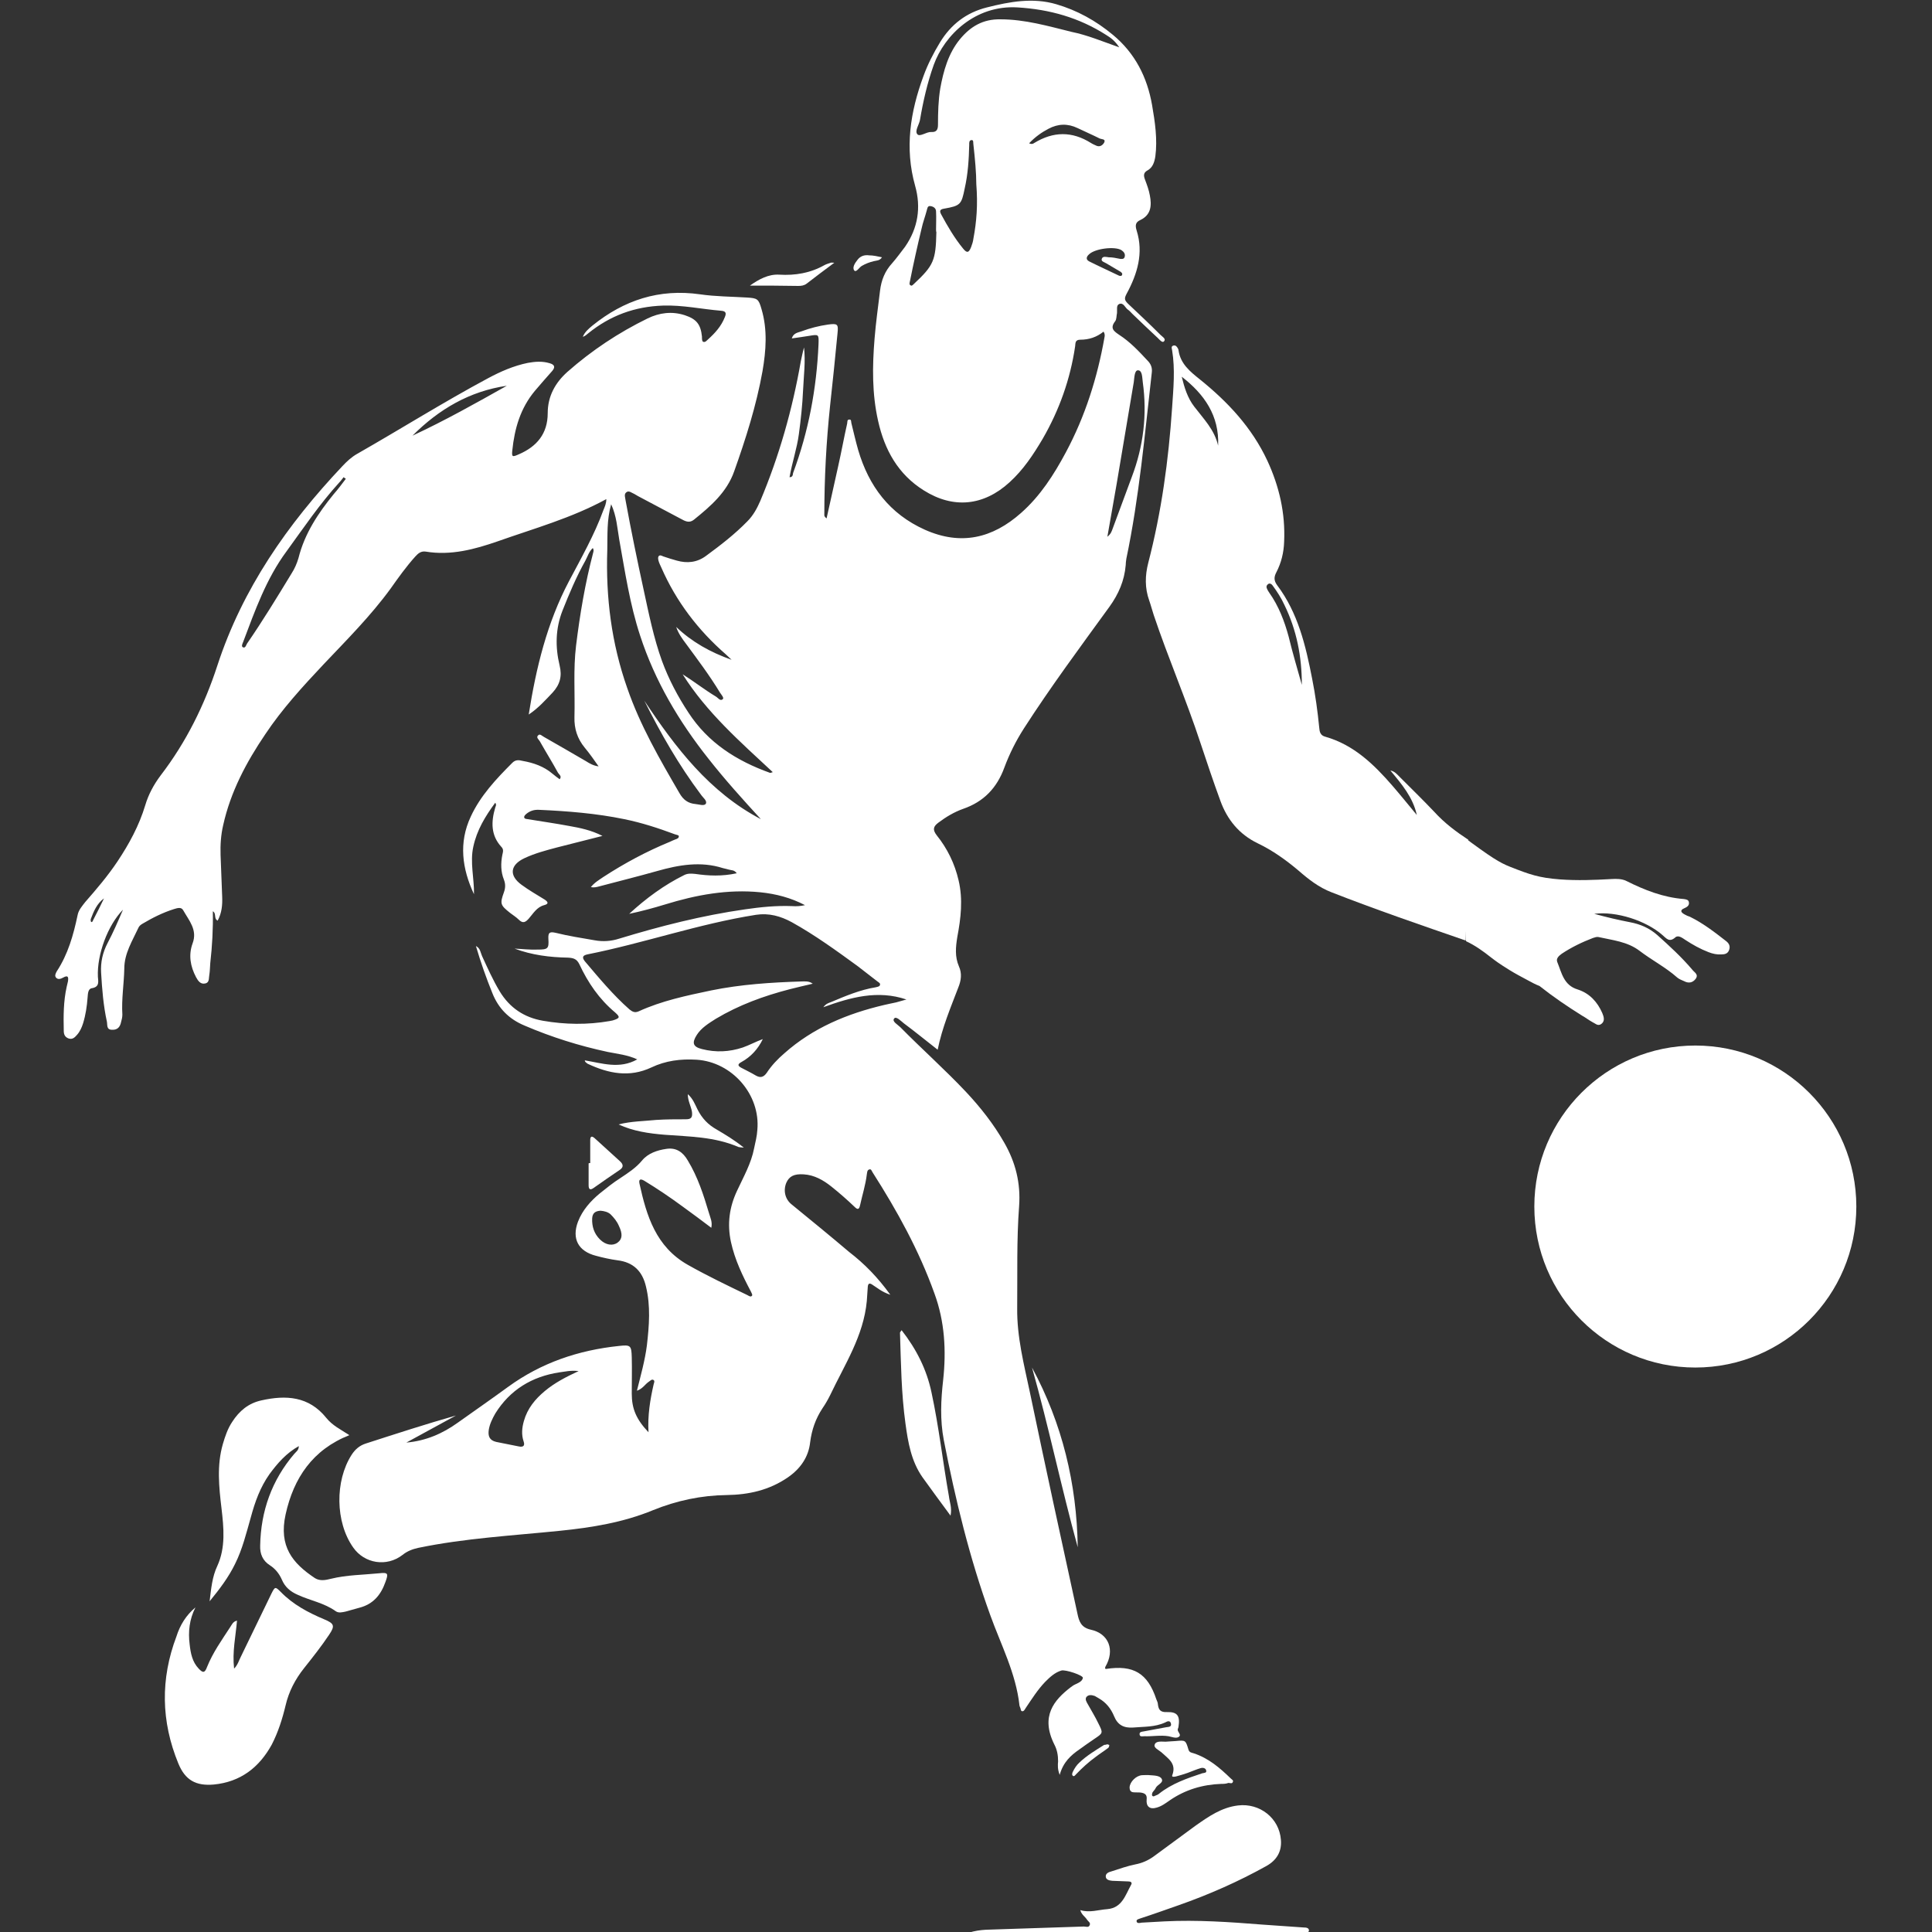 <?xml version="1.0" encoding="utf-8"?>
<!-- Generator: Adobe Illustrator 28.0.0, SVG Export Plug-In . SVG Version: 6.00 Build 0)  -->
<svg version="1.1" id="Layer_1" xmlns="http://www.w3.org/2000/svg" xmlns:xlink="http://www.w3.org/1999/xlink" x="0px" y="0px"
	 viewBox="0 0 600 600" style="enable-background:new 0 0 600 600;" xml:space="preserve">
<rect x="0" y="0" width="600" height="600" fill="#333333" stroke="none"/>
<style type="text/css">
	.st0{fill:#FFFFFF;}
</style>
<g>
	<path class="st0" d="M276.5,402.1c-2.7-0.9-4.1-2.2-5.7-3.2c-0.8-0.5-1.2-0.3-1.3,0.7c-0.1,1.5-0.2,2.9-0.3,4.4
		c-1,10.9-6.9,19.8-11.4,29.3c-0.7,1.4-1.5,2.8-2.4,4.1c-2.1,3.2-3.3,6.6-3.8,10.5c-0.5,4.6-3,8.2-6.9,10.9c-5.8,4-12.2,5.4-19,5.5
		c-7.9,0.1-15.5,1.7-22.9,4.7c-9.2,3.8-19,5.4-28.9,6.4c-14.7,1.5-29.5,2.3-44,5.3c-1.8,0.4-3.4,1-4.9,2.2
		c-4.9,3.8-11.8,2.7-15.3-2.3c-5.6-7.9-5.7-20.7-0.5-28.8c1.1-1.7,2.5-2.9,4.4-3.5c9.3-3,18.5-6,28-8.7c-5.1,2.8-10.3,5.6-15.4,8.4
		c6-0.5,11.3-2.8,16-6.2c5.2-3.7,10.4-7.3,15.6-11.1c10.3-7.5,21.9-11.4,34.4-12.7c3.6-0.4,3.9-0.2,4,3.5c0.1,3.8,0,7.5,0,11.3
		c0,4.7,1.4,8,5.2,12c-0.3-5.2,0.5-10.1,1.6-14.9c0.1-0.4,0.4-1,0-1.3c-0.6-0.4-1,0.2-1.5,0.5c-1.2,0.8-1.9,2.2-3.7,2.8
		c1.2-4.8,2.5-9.4,3.1-14.1c0.7-6.1,1.2-12.2-0.3-18.3c-1.1-4.7-3.9-7.5-8.8-8.1c-2.2-0.3-4.5-0.8-6.7-1.4
		c-5.5-1.4-7.6-5.3-5.6-10.6c1.4-3.6,3.9-6.4,6.8-8.8c2-1.6,4.1-3.3,6.3-4.7c2.4-1.6,4.9-3.2,6.8-5.5c1.8-2.2,4.7-3.2,7.5-3.6
		c3.1-0.5,5.2,1,6.7,3.6c3.1,5.1,4.9,10.7,6.6,16.4c0.4,1.4,1.1,2.7,0.7,4.5c-3-2.3-5.9-4.4-8.9-6.6c-3.8-2.8-7.8-5.5-11.9-8
		c-1.2-0.7-1.8-0.5-1.5,0.9c2.2,10,5.1,19.6,15,25.2c6,3.4,12.3,6.4,18.5,9.4c0.4,0.2,1.1,0.8,1.5,0.1c0.1-0.2-0.2-0.8-0.4-1.2
		c-2.6-4.9-5-9.9-6.2-15.4c-1.2-5.6-0.5-10.8,1.9-15.9c2-4.3,4.4-8.5,5.3-13.2c0.4-1.9,0.9-3.8,1-5.7c1-10.9-7.8-21.1-18.9-21.8
		c-4.9-0.3-9.6,0.3-14,2.4c-6.8,3.2-13.3,1.9-19.7-1.1c-0.3-0.1-0.5-0.4-0.8-0.6c-0.1-0.1-0.1-0.2-0.2-0.5
		c5.4,0.9,10.8,2.8,16.3-0.3c-3-1.4-6.1-1.7-9.1-2.3c-8.9-1.9-17.5-4.6-25.9-8.2c-4.8-2-8.1-5.3-10-10.1c-1.9-4.7-3.6-9.5-5.1-14.6
		c1.4,0.7,1.4,2,1.9,3.1c1.7,3.7,3.4,7.5,5.5,11c3.1,5.1,7.6,8.1,13.4,9.1c6.9,1.2,13.8,1.3,20.7,0.1c0.3-0.1,0.7-0.1,1-0.2
		c2.2-0.7,2.4-1,0.7-2.5c-4.9-4.1-8.4-9.2-11.1-15c-0.8-1.6-1.8-1.9-3.5-2c-5.7-0.1-11.2-0.8-16.6-2.8c2.4,0.1,4.8,0.4,7.1,0.3
		c3.3,0,3.6-0.3,3.4-3.4c-0.1-2,0.5-2.2,2.3-1.8c4,1,8,1.6,12,2.3c2.7,0.5,5.2,0.3,7.7-0.5c12.8-3.9,25.8-7.2,39.1-9.1
		c4.8-0.7,9.7-1.2,14.6-1c1.3,0.1,2.7,0,4-0.3c-4.4-2.3-9-3.5-13.9-4c-10.1-1-19.9,0.8-29.6,3.8c-3.6,1.1-7.3,2.1-11.1,2.9
		c5.2-4.8,10.9-9,17.2-12.1c1.1-0.5,2.1-0.4,3.3-0.3c4.1,0.6,8.3,0.8,12.9-0.2c-0.8-1.1-1.7-0.9-2.3-1.1c-0.6-0.2-1.3-0.3-2-0.5
		c-6.9-2.2-13.7-1-20.4,0.9c-6,1.7-12.1,3.2-18.1,4.8c-0.8,0.2-1.5,0.4-2.5,0.2c1.1-1.4,2.5-2.2,3.8-3.1c6.6-4.3,13.5-8,20.8-11
		c0.5-0.2,1-0.5,1.6-0.7c0.6-0.2,1.2-0.4,1.1-1.1c0-0.2-0.8-0.4-1.2-0.5c-5.1-1.9-10.3-3.6-15.7-4.7c-8.7-1.8-17.6-2.5-26.4-2.9
		c-1.6-0.1-2.9,0.3-4.1,1.3c-0.3,0.3-0.7,0.6-0.6,1.1c0.2,0.5,0.7,0.4,1.1,0.5c4.3,0.7,8.5,1.3,12.8,2.1c3.4,0.6,6.9,1.3,10.4,3.1
		c-5,1.3-9.6,2.4-14.2,3.6c-3.4,0.9-6.8,1.8-10,3.3c-4.5,2.1-4.9,5.4-0.9,8.3c2.3,1.7,4.8,3.1,7.2,4.6c1,0.7,1.3,1.3-0.2,1.7
		c-2.3,0.6-3.4,2.6-4.8,4.2c-1,1.1-1.8,1.6-3.1,0.3c-0.8-0.8-1.8-1.4-2.7-2.1c-3-2.4-3.2-2.8-1.9-6.4c0.5-1.4,0.5-2.6,0-3.9
		c-1-2.5-1-5.1-0.5-7.7c0.2-0.9,0.5-1.7-0.3-2.5c-3.3-3.6-3.2-7.8-1.9-12.2c0.1-0.4,0.5-0.8,0-1.5c-3.1,4.2-5.7,8.5-6.8,13.6
		c-1.1,4.9,0.3,9.9,0.2,14.8c-3.7-7.9-4.8-16-1-24.1c3-6.5,7.9-11.7,12.9-16.7c1-1,2-0.9,3.2-0.6c3.4,0.6,6.6,1.7,9.3,4
		c0.7,0.6,1.4,1.1,2.2,1.7c0.8-0.9-0.2-1.5-0.5-2c-1.8-3.3-3.8-6.5-5.6-9.7c-0.3-0.6-1.4-1.3-0.5-2c0.5-0.5,1.2,0.3,1.8,0.6
		c4.4,2.5,8.7,5,13,7.5c1.1,0.7,2.3,1.4,3.9,1.6c-1.4-2-2.8-4-4.3-5.8c-2.3-2.8-3.3-5.9-3.2-9.5c0.2-7.4-0.4-14.8,0.5-22.2
		c1.2-9.7,2.8-19.3,5.3-28.8c0.1-0.4,0.3-0.9-0.1-1.5c-1.2,1.1-1.6,2.6-2.3,3.9c-2.8,5-5,10.2-7.1,15.5c-2.2,5.6-2.3,11.3-0.9,17.1
		c0.8,3.3,0.1,5.9-2.2,8.4c-2.3,2.4-4.4,4.8-7.4,6.8c2.3-14.6,5.7-28.5,12.5-41.4c3.8-7.2,7.9-14.4,10.7-22.1c0.4-1,0.9-2,0.9-3.4
		c-10.8,5.9-22.4,9.1-33.7,13.1c-7.2,2.5-14.6,4.5-22.4,3.2c-1.4-0.2-2.3,0.5-3.2,1.5c-2.8,3.1-5.3,6.6-7.7,10
		c-6.2,8.5-13.6,15.9-20.8,23.5c-6.5,6.9-12.9,13.9-18.1,21.7c-5.9,8.7-10.8,17.9-13.1,28.3c-0.7,3-0.9,6.1-0.8,9.2
		c0.2,4.3,0.3,8.7,0.5,13c0.1,2.5-0.1,5-1.4,7.4c-1.3-0.6-0.3-2.2-1.5-2.9c0.1,5.5-0.2,10.8-0.8,16.1c-0.1,1.2-0.1,2.5-0.3,3.7
		c-0.2,0.9,0.1,2.3-1.2,2.6c-1.5,0.4-2.3-0.8-2.9-1.9c-1.8-3.4-2.4-6.9-1.1-10.5c1.6-4.2-1.1-7.1-2.9-10.3c-0.6-1.1-1.8-0.7-2.8-0.4
		c-3.5,1.1-6.7,2.7-9.9,4.6c-0.5,0.3-1,0.7-1.2,1.2c-1.9,4.1-4.4,8-4.4,12.7c-0.1,4.8-0.9,9.5-0.6,14.3c0,0.8-0.2,1.6-0.4,2.3
		c-0.3,1.5-1.1,2.5-2.8,2.4c-1.8,0-1.4-1.5-1.6-2.5c-1.1-5-1.5-10.1-1.8-15.2c-0.2-3.3,0.5-6.3,2-9.2c1.8-3.4,3.3-6.9,4.8-10.4
		c-4.8,4.9-8.1,14-7.8,20.8c0.1,1.5,0.6,3.2-1.9,3.6c-1.2,0.2-1.2,1.8-1.3,2.9c-0.2,2.7-0.6,5.4-1.4,8c-0.4,1.3-1,2.6-1.9,3.6
		c-0.7,0.8-1.4,1.5-2.6,1.1c-1.1-0.4-1.5-1.2-1.5-2.4c-0.1-4.6-0.1-9.1,0.9-13.6c0.1-0.6,0.3-1.1,0.4-1.7c0.2-1.3,0.1-2.1-1.5-1.2
		c-0.7,0.4-1.6,0.7-2.2,0c-0.5-0.6-0.1-1.3,0.2-1.9c3.5-5.3,5.2-11.3,6.5-17.5c0.3-1.6,1.4-2.8,2.4-4.1c3.5-4,7-8.1,10-12.6
		c3.6-5.4,6.7-11.1,8.6-17.4c1-3.4,2.7-6.5,4.8-9.3c7.9-10.3,13.6-21.8,17.6-34.1c7.8-23.9,21.8-43.9,38.8-61.9
		c1.4-1.5,2.9-2.9,4.7-3.9c13.5-7.7,26.7-16,40.5-23.4c3.9-2.1,8-3.9,12.4-4.8c2.2-0.4,4.5-0.6,6.8,0.1c1.4,0.4,1.9,1.1,0.8,2.4
		c-1.8,2-3.6,4.1-5.4,6.2c-4.5,5.4-6.3,11.7-7,18.5c-0.2,2,0,2.1,2,1.2c5.6-2.4,9-6.4,9-12.8c0-5.2,2.3-9.4,6.1-12.8
		c7.6-6.7,15.9-12.2,24.9-16.6c3.7-1.8,7.6-2.3,11.6-1c3.6,1.2,4.9,2.8,5.3,6.6c0,0.6,0,1.4,0.3,1.6c0.7,0.4,1.2-0.4,1.7-0.8
		c2.1-1.9,4-4,5.1-6.8c0.6-1.4,0.2-1.9-1.2-2c-6-0.5-11.9-1.8-18-1.6c-8.8,0.3-16.4,3.1-23.2,8.6c-0.5,0.4-1,0.9-1.7,1.1
		c0.6-1.5,1.8-2.5,3-3.5c9.8-7.9,20.7-11.5,33.4-9.7c4.8,0.7,9.8,0.7,14.6,1c3.2,0.2,3.6,0.4,4.5,3.6c1.9,6.4,1.4,12.9,0.3,19.3
		c-1.9,10.6-5.2,21-8.8,31.1c-2.3,6.5-7.3,10.8-12.5,15c-1.5,1.2-2.8,0.4-4.1-0.3c-4.4-2.3-8.8-4.7-13.2-7c-0.4-0.2-0.8-0.5-1.2-0.7
		c-0.8-0.3-1.7-1.2-2.5-0.5c-0.8,0.6-0.3,1.7-0.2,2.6c1.7,9.3,3.6,18.5,5.6,27.7c1.6,7.4,3.1,14.9,5.7,22.1c2.1,5.7,4.9,11,8.2,16
		c6.1,9.4,15,15,25.3,18.7c0.2,0.1,0.4-0.1,0.9-0.2c-10.2-9.5-20.6-18.6-28-30.4c3.5,2.2,6.8,4.8,10.3,6.9c0.7,0.4,1.4,1.6,2.2,0.8
		c0.4-0.4-0.5-1.4-0.9-2c-3.2-5.3-6.9-10.2-10.5-15.1c-1.2-1.6-2.4-3.2-3.1-5.3c4.9,4.7,10.7,7.9,17.2,10.2
		c-0.6-0.6-1.2-1.1-1.8-1.7c-8.6-7.5-15.4-16.4-20-26.9c-0.3-0.7-0.7-1.4-0.9-2.2c-0.1-0.4-0.2-1,0-1.3c0.4-0.6,1-0.2,1.5,0
		c1.4,0.5,2.8,0.9,4.2,1.3c3.2,0.9,6.3,0.6,9.1-1.5c4.5-3.3,8.9-6.7,12.8-10.7c1.8-1.8,3-4,4-6.3c5.9-14,10-28.5,12.6-43.4
		c0.3-1.4,0.6-2.9,1-4.3c0.5,4.4-0.1,8.9-0.3,13.3c-0.2,4.6-0.7,9.1-1.3,13.6c-0.6,4.5-2.1,8.8-2.9,13.4c1.1,0,1-0.9,1.1-1.3
		c4.8-12.9,7.3-26.2,7.9-40c0.1-3.1,0.1-3.1-2.9-2.6c-1.7,0.3-3.5,0.5-5.4,0.8c0.5-1.7,1.9-1.8,3-2.2c2.7-1,5.4-1.7,8.2-2.1
		c3-0.4,3.3-0.2,3,2.7c-0.7,7.5-1.5,15-2.3,22.4c-1.2,11.3-1.8,22.7-1.8,34.1c0,0.3,0.2,0.6,0.7,1c1.2-5.4,2.4-10.8,3.6-16.2
		c1-4.4,1.8-8.9,2.8-13.3c0.1-0.5-0.1-1.3,0.8-1.2c0.5,0,0.4,0.7,0.5,1.1c0.7,2.8,1.3,5.5,2.1,8.3c3.3,11.3,9.8,19.9,20.7,24.8
		c11.2,5,21,2.7,29.9-5.2c6-5.3,10.2-11.9,13.9-18.8c6-11.2,9.8-23.2,12-35.7c0.1-0.5,0.2-1.1-0.3-1.8c-2.1,1.7-4.5,2.5-7.2,2.5
		c-1.6,0-1.5,1-1.6,2c-1.5,10.2-4.9,19.8-10.1,28.8c-2.9,4.9-6,9.6-10.3,13.5c-8,7.3-17.4,8.3-26.6,2.5c-8-5-12.2-12.6-14.2-21.6
		c-1.9-8.4-1.8-16.9-1.1-25.5c0.4-5,1.1-9.9,1.7-14.9c0.4-3.3,1.5-6.1,3.8-8.6c1.4-1.6,2.7-3.4,4-5.1c4-5.8,5-12.2,3.1-18.9
		c-3.3-11.7-1.5-23,2.6-34.1c1.3-3.6,3.1-7.1,5.1-10.4c3.4-5.6,8.2-9.3,14.6-10.9c7.1-1.8,14.3-3.1,21.5-1
		c6.5,1.9,12.3,5.1,17.6,9.5c6.9,5.7,10.7,13.2,12.2,21.9c0.9,5.2,1.7,10.6,1,15.9c-0.3,1.8-0.8,3.4-2.4,4.3
		c-1.3,0.7-1.3,1.6-0.8,2.9c0.6,1.6,1.2,3.2,1.5,4.9c0.6,3.1,0.4,6-2.9,7.6c-1.6,0.7-1.7,1.7-1.2,3.3c2.2,7,0.2,13.5-3.1,19.6
		c-0.8,1.5-0.7,2,0.4,3.1c3.4,3.2,6.8,6.4,10.1,9.7c0.6,0.6,1.8,1.2,1.1,2c-0.5,0.6-1.4-0.5-1.9-1c-2.7-2.5-5.3-5-7.9-7.5
		c-0.5-0.5-0.9-1-1.5-1.4c-0.8-0.6-1.3-2.2-2.6-1.7c-1,0.4-0.6,1.8-0.7,2.8c-0.2,0.9-0.1,2-0.6,2.6c-1.7,2.2-0.3,3.1,1.3,4.2
		c3.4,2.2,6.1,5.1,8.8,8c1,1,1.5,2.2,1.3,3.7c-2.2,19.3-3.9,38.7-7.9,57.8c-0.1,0.7-0.2,1.4-0.2,2c-0.4,4.8-2.2,9-5.1,13
		c-9,12.4-18.2,24.8-26.5,37.7c-2.5,3.9-4.5,7.9-6.1,12.2c-2.3,6.3-6.4,10.6-12.8,12.8c-2.8,1-5.3,2.5-7.7,4.3
		c-1.6,1.2-1.8,2.2-0.5,3.9c3.3,4.1,5.6,8.8,6.8,14c1.4,5.9,0.7,11.8-0.4,17.6c-0.5,3.1-0.8,6.1,0.5,9.1c1,2.2,0.7,4.4-0.2,6.6
		c-2.4,6.3-5,12.4-6.4,19.3c-3.6-2.8-7-5.6-10.5-8.2c-0.9-0.7-2.4-2.3-3-1.5c-0.8,0.9,1.1,1.9,1.9,2.7c6.7,6.8,13.9,13.2,20.4,20.1
		c4.5,4.8,8.6,10,11.9,15.8c3.5,6.1,5.1,12.5,4.6,19.6c-0.8,10.6-0.5,21.2-0.6,31.8c-0.1,8.9,2.1,17.4,3.9,25.9
		c4.8,23,9.8,46,14.8,68.9c0.5,2.4,1.1,4.3,4.1,5c5.7,1.2,7.6,6.4,4.6,11.5c-0.1,0.2-0.1,0.4-0.1,0.6c0.1,0,0.2,0.1,0.3,0.1
		c8.5-1.3,12.9,1.3,15.6,9.4c0.2,0.5,0.5,1.1,0.5,1.6c0.2,1.7,0.8,2.5,2.8,2.4c3.3-0.1,4.1,1.2,3.6,4.5c0,0.2-0.1,0.4-0.2,0.7
		c-0.4,0.9,1.5,1.9,0.1,2.6c-0.8,0.4-2-0.1-3-0.3c-2.5-0.4-5,0.1-7.5,0c-0.6,0-1.5,0.3-1.5-0.7c0-0.7,0.8-0.7,1.3-0.8
		c2.3-0.4,4.7-0.9,7-1.3c0.8-0.1,1.8-0.1,1.4-1.3c-0.3-0.8-1-0.6-1.7-0.2c-3.2,1.5-6.6,1.3-10,1.6c-2.9,0.2-4.8-0.8-5.9-3.5
		c-1-2.4-2.5-4.3-4.8-5.6c-0.4-0.2-0.8-0.5-1.2-0.7c-0.9-0.3-1.9-0.5-2.6,0.3c-0.5,0.7,0,1.5,0.4,2.2c1.1,2,2.3,3.9,3.3,6
		c1.5,3,1.5,3-1.2,4.8c-1.6,1.1-3.2,2.2-4.7,3.3c-2.6,1.8-5,3.9-6.1,7.9c-0.7-1.8-0.6-3-0.5-4.2c0-1.9-0.3-3.6-1.2-5.3
		c-4.3-8.7-0.1-13.7,5.1-17.7c0.1-0.1,0.2-0.1,0.3-0.2c1.1-1,3.1-1.1,3.5-2.7c0.2-0.8-5.5-2.7-6.7-2.3c-2,0.6-3.5,2-5,3.5
		c-2.4,2.5-4.2,5.4-6.1,8.2c-0.3,0.5-0.6,1.1-1.2,0.9c-0.3-0.1-0.3-0.8-0.5-1.2c-0.1-0.2-0.2-0.4-0.2-0.6c-1.1-10-5.8-18.9-9.1-28.1
		c-6.4-17.7-10.8-35.8-14.4-54.3c-1.2-6.3-0.9-12.4-0.2-18.6c1-9.1,0.5-18.2-2.7-26.9c-4.8-13.4-11.6-25.7-19.2-37.6
		c-0.3-0.4-0.4-1.2-1.1-0.9c-0.6,0.2-0.6,0.9-0.7,1.5c-0.4,3.3-1.4,6.4-2.1,9.6c-0.3,1.4-0.8,1.4-1.7,0.5c-2.3-2.2-4.7-4.3-7.2-6.3
		c-2.5-2-5.3-3.6-8.6-3.8c-3-0.2-4.5,0.6-5.4,2.6c-1,2.4-0.4,5.1,1.6,6.7c6,4.9,12,9.8,17.9,14.8
		C268.5,392.5,272.6,396.7,276.5,402.1z M236.9,322.7c-1.5,3.1-3.7,5.5-6.6,7.1c-1.1,0.6-1.4,1.1-0.1,1.8c1.5,0.8,3,1.5,4.5,2.4
		c1.4,0.8,2.4,0.6,3.4-0.8c1.5-2.3,3.4-4.3,5.5-6.1c8.9-7.9,19.5-12.3,31-15c1.2-0.3,2.4-0.5,3.7-0.8c1.1-0.3,2.2-0.6,3.2-0.9
		c-8.9-3-17.3-0.7-25.8,2.4c0.8-1.1,1.6-1.3,2.4-1.6c4.5-1.9,9-3.8,13.9-4.6c0.4-0.1,1-0.2,1.2-0.5c0.4-0.7-0.3-1-0.7-1.3
		c-2.1-1.6-4.1-3.2-6.2-4.8c-6.6-4.8-13.2-9.6-20.4-13.6c-3.5-1.9-7.1-2.9-11.1-2.3c-17.8,2.8-34.8,8.8-52.4,12.3
		c-1.3,0.3-1.8,0.8-0.8,2.1c4.4,5.2,8.8,10.5,13.9,15c0.9,0.7,1.6,1.1,2.8,0.6c7.2-3.3,14.9-4.9,22.5-6.5c9.3-1.9,18.7-2.5,28.1-2.8
		c1.1,0,2.3-0.2,3.5,0.7c-2.5,0.6-4.8,1.1-7.1,1.7c-8.1,2.1-15.8,4.9-23,9.2c-2.2,1.4-4.5,2.8-5.9,5c-1.6,2.5-1.2,3.7,1.6,4.4
		c4.3,1.1,8.5,0.9,12.7-0.5C232.7,324.6,234.7,323.5,236.9,322.7z M200.1,217.6c9.7,14.6,20.2,28.4,36.2,36.8
		c-5.6-6.1-11.2-12.3-16.3-18.8c-9.2-11.6-16.6-24.1-21.2-38.2c-3.2-9.7-4.7-19.9-6.5-29.9c-0.6-3.5-0.8-7.2-2.5-10.9
		c-1.4,4.9-1.1,9.6-1.2,14.2c-0.5,14.7,1.3,29,6.2,42.9c4,11.6,10.1,22.1,16.2,32.6c1.2,2.1,2.7,3.2,5,3.4c1.1,0.1,2.7,0.7,3.2-0.1
		c0.5-0.9-0.9-1.9-1.5-2.8C210.8,237.6,205.2,227.8,200.1,217.6z M347.6,14.7c-1.4-2.1-2.7-3-4-3.8c-8.4-5.4-17.6-8-27.6-8.6
		c-13.2-0.8-22.7,8.7-26,17.8c-2,5.6-3.3,11.3-4.3,17.2c-0.3,1.5-1.7,3.4-0.8,4.4c0.8,0.9,2.8-0.8,4.3-0.7c1.7,0.1,2.1-0.8,2.1-2.3
		c0-3.8,0.1-7.5,0.7-11.2c1-5.5,2.5-10.9,6.1-15.3c3.3-4,7.2-6.3,12.6-6.2c7.6,0,14.8,2.1,22.1,3.9
		C337.7,10.9,342.2,12.8,347.6,14.7z M179.7,425.8c-2.5-0.3-4.3,0.2-6,0.4c-8.5,1.3-15.3,5.4-19.9,12.8c-0.9,1.6-1.7,3.2-2,5
		c-0.3,2,0.2,3.3,2.3,3.8c2.3,0.5,4.7,0.9,7,1.4c1.4,0.3,2-0.2,1.5-1.6c-0.7-2.1-0.5-4.2,0.1-6.3c1.1-3.9,3.5-6.8,6.5-9.3
		C172.2,429.5,175.6,427.7,179.7,425.8z M343.9,166.7c1.1-0.9,1.3-1.6,1.6-2.4c2-5.4,4-10.8,6-16.2c3.6-9.5,4.8-19.3,3.4-29.4
		c-0.2-1.4-0.1-3.7-1.5-3.7c-1.1,0-1.1,2.3-1.3,3.7c-1.8,10.5-3.5,21-5.3,31.5C345.9,155.5,344.9,160.9,343.9,166.7z M107.4,148.7
		c-0.2-0.2-0.5-0.3-0.7-0.5c-0.4,0.5-0.8,1.1-1.3,1.6c-6.1,6.7-11.1,14.1-16.4,21.4c-6.3,8.5-9.8,18.4-13.5,28.2
		c-0.2,0.5-0.6,1.3-0.1,1.6c0.8,0.4,1-0.6,1.3-1.1c4.9-7.1,9.4-14.5,13.9-21.9c0.9-1.4,1.6-3,2.1-4.7c1.9-7.6,6.1-13.9,10.9-19.8
		C105,151.9,106.2,150.3,107.4,148.7z M303.2,57.2c0-3.4-0.4-7.9-0.9-12.3c-0.1-0.5,0.1-1.4-0.5-1.4c-0.9,0-0.8,0.9-0.8,1.5
		c-0.1,4.5-0.4,9.1-1.4,13.5c-1,5-1.3,5.4-6.4,6.3c-1.3,0.2-1.5,0.7-0.9,1.8c2,3.7,4.1,7.3,6.8,10.6c1.2,1.5,1.8,1.3,2.5-0.5
		c0.3-0.8,0.6-1.7,0.7-2.6C303.3,68.8,303.7,63.5,303.2,57.2z M290.7,71.2C290.7,71.2,290.7,71.2,290.7,71.2c0-1.8,0.1-3.6,0-5.5
		c0-1.1-0.9-1.6-1.8-1.7c-0.9-0.1-0.9,0.8-1.1,1.4c-0.5,1.9-1.2,3.7-1.6,5.6c-1.3,5.4-2.5,10.8-3.6,16.3c-0.1,0.5-0.4,1.2,0.4,1.4
		c0.2,0.1,0.6-0.3,0.8-0.5c6.2-5.8,6.8-7.3,7-16.1C290.7,71.9,290.7,71.5,290.7,71.2z M157.4,119.8c-11.6,1.7-21.1,7.3-29.3,15.5
		C138.2,130.6,147.8,125.2,157.4,119.8z M186.5,376c-1.6,0.1-2.5,0.7-2.6,2.4c-0.1,2.5,0.6,4.7,2.4,6.5c1.8,1.8,4,2.1,5.5,1
		c1.5-1.1,1.6-2.7,0.4-5.2c-0.6-1.4-1.5-2.5-2.6-3.6C188.8,376.4,187.7,376.1,186.5,376z M319.6,44.5c0.9,0.4,1.3,0.1,1.6-0.1
		c5.9-3.6,11.7-3.7,17.6,0c0.6,0.4,1.2,0.6,1.8,0.9c1.1,0.4,1.9-0.3,2.3-1c0.6-1.2-0.8-1-1.4-1.3c-2.2-1.1-4.5-2.1-6.8-3.2
		c-3.1-1.5-6.1-1.4-9.1,0.2C323.5,41.1,321.5,42.5,319.6,44.5z M347.9,80.4c0.4,0,1.2,0.2,1.4-0.7c0.2-0.9-0.3-1.5-1-2
		c-2.1-1.3-8.3-0.5-10.1,1.3c-0.8,0.7-1.1,1.6,0.1,2.2c3,1.5,6.1,2.9,9.2,4.4c0.3,0.1,0.7,0.2,0.9-0.1c0.3-0.5,0-0.8-0.4-1.1
		c-1.5-0.9-2.9-1.7-4.4-2.6c-0.6-0.4-1.8-0.6-1.4-1.5c0.3-0.8,1.4-0.5,2.1-0.4C345.4,79.9,346.5,80.1,347.9,80.4z M32.3,279
		c-2.2,1.6-3.2,4-4.1,6.4c-0.1,0.3,0,0.8,0.1,0.9c0.3,0.2,0.5-0.2,0.6-0.5C30.1,283.5,31.2,281.3,32.3,279z"/>
	<path class="st0" d="M455.2,292.1c-13.9-4.8-27.9-9.6-41.7-15c-3.9-1.5-7.1-4-10.2-6.7c-3.9-3.3-8.1-6.3-12.7-8.5
		c-5.8-2.8-9.5-7.4-11.6-13.2c-2.2-6-4.2-12-6.2-18c-4.4-13.4-10-26.3-14.5-39.7c-0.5-1.5-0.9-3.1-1.4-4.5
		c-1.4-3.9-1.3-7.8-0.3-11.7c4.1-15.8,6.3-31.8,7.4-48.1c0.4-6,1-12,0-18c-0.1-0.5-0.4-1.2,0.5-1.4c0.7-0.1,1,0.4,1.3,0.9
		c0.1,0.2,0.2,0.4,0.2,0.6c0.6,4.2,3.6,6.6,6.6,9c8.7,7,16.2,15,21,25.3c3.7,8,5.6,16.3,5.2,25.1c-0.1,3.4-0.9,6.6-2.4,9.5
		c-0.8,1.5-0.8,2.6,0.2,4c6.5,8.6,8.9,18.8,10.9,29.1c1,5,1.7,10.1,2.2,15.2c0.1,1.2,0.3,2.4,1.9,2.8c8.8,2.5,15.1,8.6,20.9,15.3
		c2.6,3,5,6,7.5,9c-1.2-5.5-4.7-9.6-8.2-13.8c1.3,0.2,2.1,1.2,2.9,2c3.6,3.6,7.3,7.2,10.8,10.9c3.1,3.4,6.7,6.1,10.5,8.6
		 M404.3,212.7c0-8.8-1.6-17-5.4-24.8c-1-2.2-2.3-4.2-3.7-6.1c-0.3-0.4-0.8-0.8-1.4-0.4c-0.5,0.4-0.6,0.9-0.3,1.5
		c0.2,0.4,0.4,0.8,0.7,1.2c2.9,4.1,4.7,8.8,6,13.6C401.4,202.7,402.9,207.7,404.3,212.7z M378.3,138.4c0.4-9.3-4.3-16-11.3-21.4
		c0.8,3.3,1.8,6.6,3.9,9.3C373.8,130.1,377.2,133.5,378.3,138.4z"/>
	<path class="st0" d="M60.7,499.2c-1.9,3.7-2.3,7.6-1.8,11.5c0.3,2.7,0.8,5.4,2.8,7.5c1.3,1.4,1.9,1.4,2.6-0.5
		c1.8-4.5,4.6-8.4,7.2-12.4c0.5-0.7,0.8-1.7,2.1-2c-0.4,4.9-1.5,9.6-0.9,14.9c1.2-1.2,1.5-2.6,2.1-3.7c3.2-6.5,6.3-13.1,9.5-19.6
		c1.1-2.2,1.2-2.2,2.9-0.5c3.8,3.9,8.5,6.4,13.5,8.5c3.1,1.3,3.4,2,1.5,4.8c-2.4,3.6-5.1,7-7.8,10.4c-2.7,3.4-4.7,7.2-5.7,11.5
		c-1,4.2-2.3,8.3-4.3,12.2c-3.9,7.1-9.7,11.6-18,12.4c-5.6,0.5-8.9-1.4-11-6.5c-5.4-13.1-5.6-26.3-0.6-39.5
		C55.9,504.7,57.8,501.6,60.7,499.2z"/>
	<path class="st0" d="M108.5,445.7c-11.4,4.5-17.3,13.3-19.8,24.6c-2.2,10,2.2,15.2,9.1,19.8c1.6,1,3.4,0.6,5,0.2
		c4.9-1.2,9.9-1.2,14.9-1.7c2.8-0.3,3,0,2,2.7c-1.4,4-3.8,6.9-8.1,8c-1.4,0.4-2.8,0.8-4.3,1.2c-1,0.2-2.1,0.5-3-0.1
		c-3.6-2.6-7.9-3.3-11.8-5.1c-2.3-1-4-2.4-5-4.8c-0.8-1.8-2-3.3-3.7-4.4c-2.2-1.4-3.1-3.5-3-6.1c0.2-10.7,3.6-20.3,10.6-28.5
		c0.5-0.6,1.4-1.1,1.4-2.4c-3.9,2.2-6.6,5.3-9.1,8.7c-2.9,4.1-4.5,8.6-5.8,13.4c-1.4,4.9-2.6,9.9-4.9,14.5c-2,4.1-4.7,7.7-7.9,11.6
		c0.5-4.1,0.8-7.6,2.4-11c2.6-5.7,2-11.8,1.3-17.8c-0.8-6.7-1.5-13.4,0.4-20c0.7-2.4,1.5-4.8,2.9-6.9c2.2-3.4,5-5.8,9.1-6.7
		c7.6-1.7,14.7-1.3,20.1,5.4C103.2,442.7,105.9,444,108.5,445.7z"/>
	<path class="st0" d="M300.6,600.3c2.2-0.7,3.9-0.9,5.6-1c10.1-0.3,20.2-0.7,30.4-1c0.6,0,1.5,0.4,1.8-0.4c0.4-0.8-0.5-1.2-0.8-1.7
		c-0.6-1-1.7-1.5-2.1-3c2.9,0.9,5.6-0.1,8.4-0.3c4.6-0.4,5.6-4.4,7.4-7.6c0.4-0.7-0.2-1-0.8-1c-1.7-0.1-3.4-0.1-5.1-0.2
		c-0.9-0.1-2-0.3-2-1.4c0-0.9,0.9-1.3,1.7-1.5c2.5-0.8,5-1.7,7.5-2.2c2.1-0.4,3.9-1.2,5.6-2.4c4.4-3.2,8.8-6.5,13.2-9.7
		c4-2.8,8-5.6,13.1-6.2c6.7-0.8,12.8,3.9,13.3,10.7c0.3,3.6-1.3,6.3-4.5,8.1c-8.8,4.9-17.9,8.9-27.3,12.2c-4,1.4-7.9,2.8-11.9,4.1
		c-0.5,0.2-1.3,0.3-1.1,1c0.2,0.6,1,0.4,1.5,0.3c2.4-0.1,4.8-0.3,7.2-0.4c10.1-0.5,20.2,0.2,30.3,1c4.3,0.3,8.6,0.6,12.9,0.9
		c0.7,0,1.6,0.1,1.6,0.9c0,0.8-1,0.8-1.7,0.8c-3.8,0-7.5,0-11.3,0C362.7,600.3,331.9,600.3,300.6,600.3z"/>
	<path class="st0" d="M295.2,470.7c-3.1-4.2-5.9-8-8.7-11.9c-3.5-5-4.5-10.8-5.3-16.7c-1.3-9.4-1.4-18.8-1.7-28.2
		c0-0.2,0.2-0.3,0.5-0.8c4.6,5.9,7.8,12.2,9.3,19.4c2.3,10.7,3.5,21.5,5.4,32.2C294.9,466.5,295.7,468.2,295.2,470.7z"/>
	<path class="st0" d="M379.3,554c-5.8,0.2-11.2,1.8-16,5.1c-1.3,0.9-2.6,1.9-4.2,2.3c-2,0.6-3.2-0.4-3-2.5c0.2-1.6-0.6-2-1.8-2.2
		c-0.8-0.1-1.6,0-2.4-0.1c-0.8-0.1-1.1-0.7-1.1-1.5c0.1-1.8,2.1-3.7,3.9-3.8c0.8,0,1.6-0.1,2.4,0c1.3,0.1,3.2,0.1,3.7,1.2
		c0.6,1.2-1.4,1.7-1.9,2.8c-0.2,0.5-0.7,0.9-1,1.4c-0.1,0.2-0.2,0.7-0.1,0.9c0.2,0.4,0.6,0.3,0.9,0.1c0.4-0.2,0.9-0.3,1.2-0.6
		c4-3.2,8.7-4.8,13.5-6.4c0.5-0.1,1.4-0.1,1.2-0.8c-0.1-0.8-1-1-1.7-0.8c-1.4,0.4-2.7,1-4.1,1.5c-1.2,0.4-2.4,0.8-3.6,1.1
		c-0.5,0.1-1.5,0.3-1.1-0.5c1.3-3.6-1.4-5.1-3.4-7c-0.8-0.7-2.5-1.4-2.1-2.4c0.4-1.2,2.1-0.9,3.4-0.9c1-0.1,2-0.1,3.1-0.2
		c3.1-0.3,3.1-0.3,4,2.7c0.3,0.9,1,0.9,1.6,1.1c4.6,1.5,8.1,4.5,11.5,7.8c0.3,0.3,0.9,0.6,0.7,1c-0.2,0.8-0.9,0.4-1.4,0.4
		C380.7,554,380,554,379.3,554z"/>
	<path class="st0" d="M231,356.4c-1.1-0.1-1.4-0.1-1.7-0.2c-7.4-3.2-15.2-3.2-23-3.8c-4.8-0.4-9.7-1.1-14.2-3.2
		c3.9-1,7.8-1,11.7-1.4c3.1-0.2,6.1-0.2,9.2-0.2c1.7,0,2.1-0.6,1.9-2.3c-0.3-1.8-1.3-3.4-1.3-5.5c1.6,1.4,2.2,3.1,3,4.7
		c1.4,2.8,3.3,4.8,6,6.3C225.3,352.4,228,354,231,356.4z"/>
	<path class="st0" d="M320.5,424.7c9.4,17.4,13.9,36.1,14.2,55.8C329.6,462,325.7,443.1,320.5,424.7z"/>
	<path class="st0" d="M183.3,361.2c0-2.4,0-4.8,0-7.1c0-1.1,0.4-1.5,1.4-0.6c2.6,2.4,5.2,4.7,7.8,7.1c1,0.9,1.3,1.8,0,2.7
		c-2.7,1.8-5.4,3.7-8.1,5.6c-1.1,0.8-1.6,0.5-1.6-0.8c0-2.3,0-4.5,0-6.8C182.9,361.2,183.1,361.2,183.3,361.2z"/>
	<path class="st0" d="M232.9,88.7c2.8-2,5.8-3.6,9.1-3.4c5,0.3,9.7-0.5,14.1-3c0.6-0.3,1.3-0.5,1.9-0.7c0.2-0.1,0.4,0,1.1,0
		c-3.1,2.3-5.9,4.4-8.6,6.5c-0.8,0.6-1.7,0.7-2.6,0.7C242.9,88.7,237.9,88.7,232.9,88.7z"/>
	<path class="st0" d="M343.9,541.7c0.2,0.1,0.6,0.2,0.6,0.2c0,0.3-0.1,0.7-0.3,0.9c-1.3,1-2.6,1.8-3.9,2.8c-2.2,1.6-4.2,3.4-6.1,5.4
		c-0.3,0.3-0.6,0.8-1,0.5c-0.4-0.3-0.2-0.9,0-1.3c0.5-1,1.1-2,2-2.8c2.3-2.2,5-3.8,7.7-5.5C343.3,541.9,343.6,541.8,343.9,541.7z"/>
	<path class="st0" d="M273.9,79.9c-0.7,1.1-1.7,1-2.5,1.2c-1.3,0.3-2.6,0.8-3.8,1.5c-0.8,0.5-1.7,2.1-2.3,1.4
		c-0.7-0.9,0.2-2.3,1-3.3c0.9-1.2,2.2-1.6,3.6-1.4C271.2,79.3,272.5,79.6,273.9,79.9z"/>
</g>
<circle class="st0" cx="526.5" cy="374.7" r="50"/>
<path class="st0" d="M454.1,259.6c9,6.7,11.6,8.3,14.9,9.6c6.1,2.4,8.9,3.4,15.4,3.9c5.4,0.4,10.7,0.2,16-0.1
	c1.6-0.1,3.3-0.1,4.7,0.6c5.6,2.8,11.4,5.1,17.8,5.6c0.7,0.1,1.5,0.2,1.6,1c0.2,1-0.6,1.5-1.3,1.8c-1.7,0.7-1.1,1.4,0,2
	c0.5,0.3,1,0.5,1.6,0.7c4.1,2,7.7,4.8,11.3,7.6c0.9,0.7,1.3,1.6,0.9,2.7c-0.4,1.2-1.4,1.4-2.4,1.4c-1.4,0.1-2.7-0.2-4-0.7
	c-2.6-1-4.9-2.3-7.2-3.8c-0.9-0.6-2.2-1.6-3.1-0.8c-1.9,1.7-2.8,0.3-4-0.7c-5.1-4.5-14.4-7.5-21.2-6.6c3.7,1,7.4,1.9,11.1,2.6
	c3.2,0.6,6,1.8,8.5,4c3.8,3.4,7.6,6.9,10.9,10.8c0.6,0.8,2,1.4,1,2.8c-1,1.3-2.3,1.4-3.6,0.7c-0.7-0.3-1.5-0.6-2.1-1.1
	c-3.6-3.2-7.9-5.4-11.7-8.3c-3.8-2.9-8.4-3.3-12.8-4.3c-0.5-0.1-1.1,0.1-1.7,0.3c-3.4,1.3-6.7,2.9-9.7,4.9c-0.8,0.6-1.8,1.4-1.4,2.5
	c1.4,3.4,2,7.3,6.4,8.6c3.7,1.2,6.1,3.9,7.6,7.3c0.5,1.2,0.9,2.5-0.3,3.4c-1.1,0.8-1.9-0.2-2.8-0.6c-1.1-0.6-2.1-1.4-3.2-2
	c-4.5-2.8-8.9-5.8-13.2-9.2c-1.1-0.4-2.4-1.1-3.5-1.7c-2.4-1.3-3.8-2-5.9-3.3c-3.2-2-4-2.6-5.7-3.9c-2.4-1.9-4.9-3.7-7.7-5"/>
</svg>

